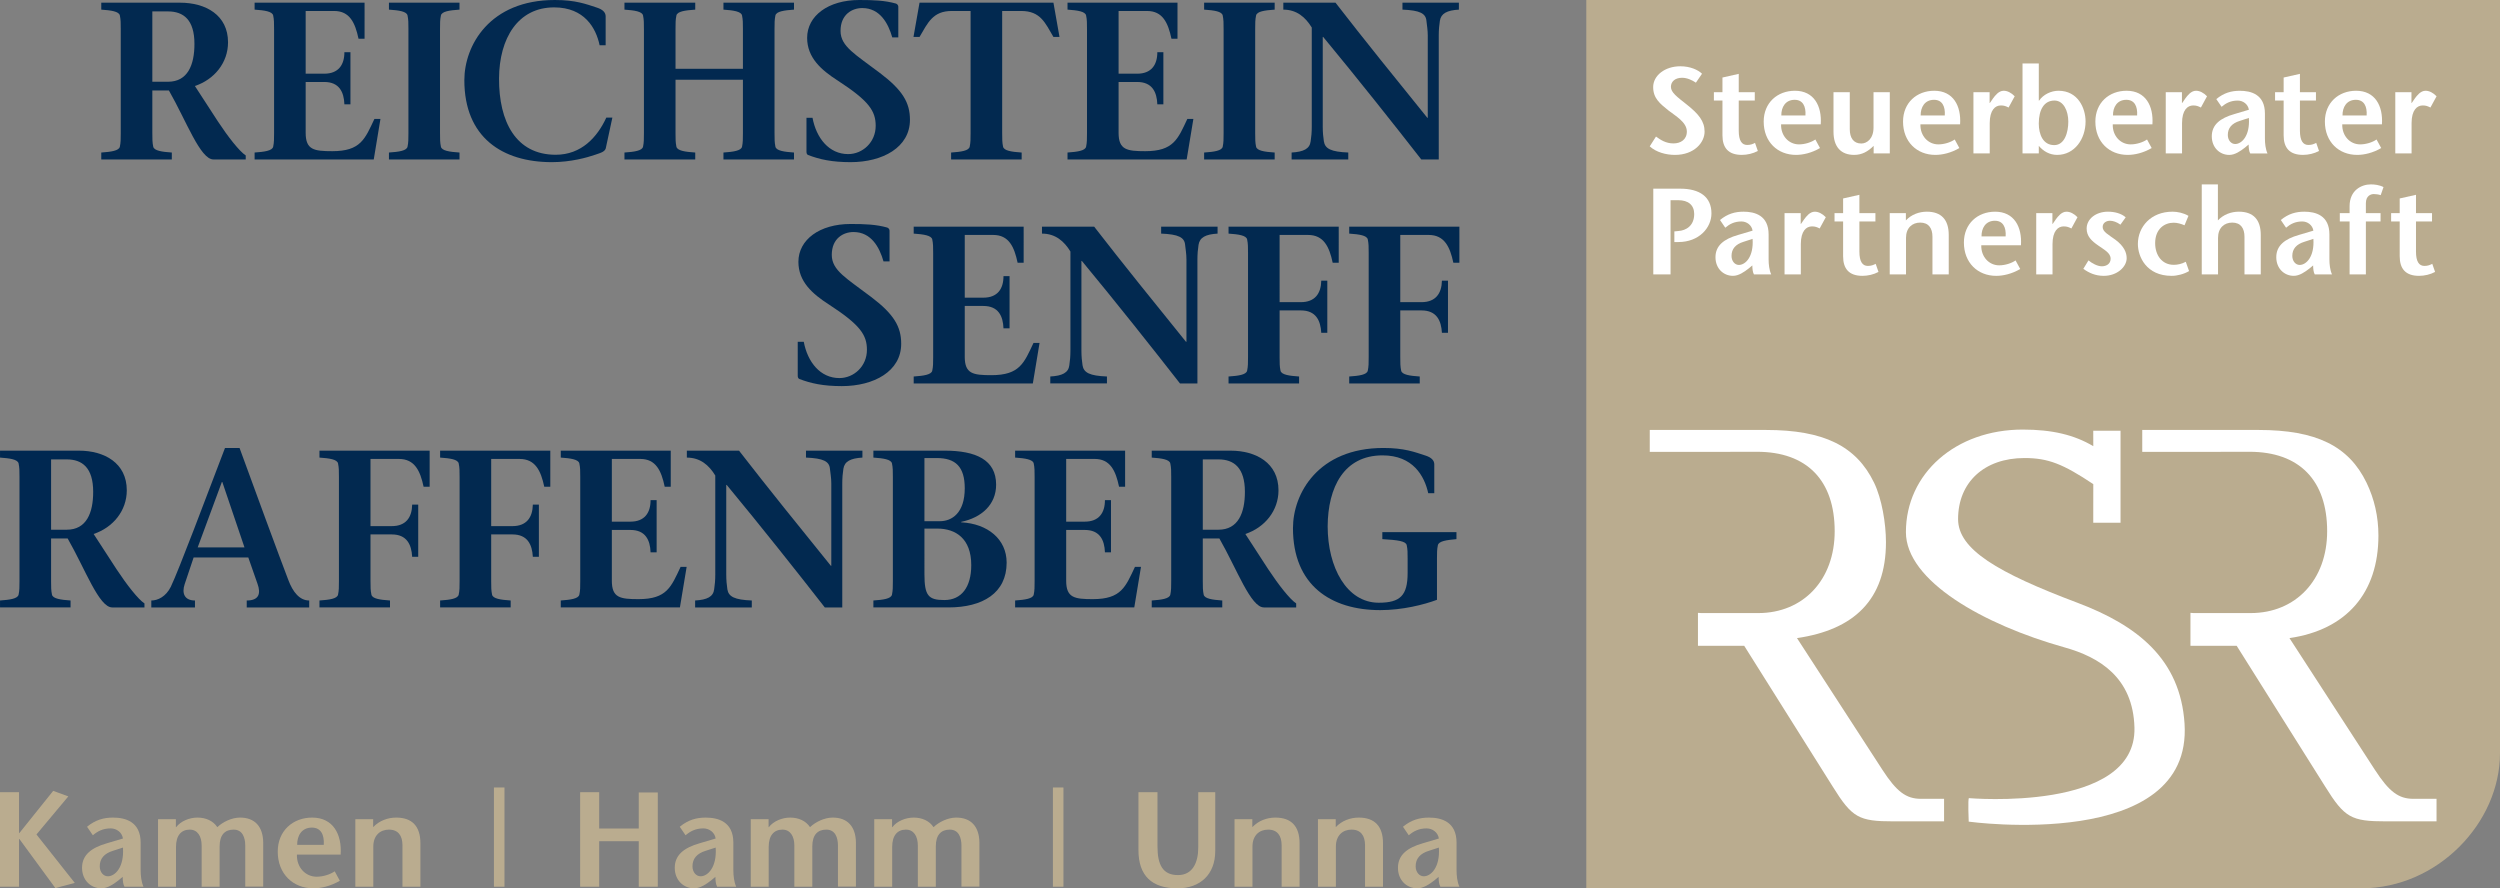 <?xml version="1.0" encoding="utf-8"?>
<!-- Generator: Adobe Illustrator 15.0.0, SVG Export Plug-In . SVG Version: 6.00 Build 0)  -->
<!DOCTYPE svg PUBLIC "-//W3C//DTD SVG 1.1//EN" "http://www.w3.org/Graphics/SVG/1.1/DTD/svg11.dtd">
<svg version="1.1" id="Ebene_1" xmlns="http://www.w3.org/2000/svg" xmlns:xlink="http://www.w3.org/1999/xlink" x="0px" y="0px"
	 width="244.843px" height="87px" viewBox="0 0 244.843 87" enable-background="new 0 0 244.843 87" xml:space="preserve">
<rect x="0" y="0" width="244.843" height="87" fill="#808080" stroke="none"/>
<g>
	<path fill-rule="evenodd" clip-rule="evenodd" fill="#002851" d="M0.002,44.815c0.965,0.067,1.731,0.177,1.819,0.571
		c0.088,0.416,0.088,0.745,0.088,1.338v10.177c0,0.594,0,0.923-0.088,1.339c-0.088,0.395-0.854,0.504-1.819,0.57v0.68H6.91v-0.68
		c-0.965-0.066-1.731-0.176-1.819-0.57c-0.088-0.416-0.088-0.745-0.088-1.339v-4.167h1.622c1.733,3.027,3.071,6.756,4.365,6.756
		h3.158v-0.394c-0.613-0.396-1.731-1.822-2.741-3.356L9.17,52.297c1.908-0.638,3.247-2.281,3.247-4.277
		c0-2.677-2.193-3.884-4.694-3.884H0.002V44.815 M5.003,44.992h1.534c1.515,0,2.589,0.811,2.589,3.18
		c0,2.063-0.658,3.707-2.589,3.707H5.003V44.992z"/>
	<path fill-rule="evenodd" clip-rule="evenodd" fill="#022950" d="M19.361,53.611l2.367-6.404h0.045l2.171,6.404H19.361
		 M24.318,54.599l0.898,2.567c0.351,0.965,0.153,1.645-1.052,1.645v0.68h6.119v-0.68c-0.943,0-1.603-0.834-2.04-1.995
		c-0.812-2.107-3.466-9.323-4.782-12.943h-1.425c-1.843,4.826-4.52,11.956-5.309,13.599c-0.483,0.966-1.272,1.339-1.908,1.339v0.68
		h4.276v-0.68c-1.009,0-1.315-0.68-1.009-1.601l0.877-2.611H24.318z"/>
	<path fill="#022950" d="M31.287,44.815c0.986,0.067,1.731,0.177,1.819,0.571c0.088,0.416,0.088,0.745,0.088,1.338v10.177
		c0,0.594,0,0.923-0.088,1.339c-0.088,0.395-0.833,0.504-1.819,0.57v0.68h6.908v-0.68c-0.986-0.066-1.732-0.176-1.819-0.57
		c-0.09-0.416-0.09-0.745-0.09-1.339V52.34h2.084c1.471,0,1.931,0.987,1.997,2.193h0.592v-5.111h-0.592
		c-0.022,1.251-0.614,2.105-1.997,2.105h-2.084v-6.579h2.787c1.535,0,2.083,1.162,2.413,2.72h0.592v-3.532H31.287V44.815"/>
	<path fill="#022950" d="M43.104,44.815c0.987,0.067,1.732,0.177,1.82,0.571c0.088,0.416,0.088,0.745,0.088,1.338v10.177
		c0,0.594,0,0.923-0.088,1.339c-0.088,0.395-0.833,0.504-1.82,0.57v0.68h6.909v-0.68c-0.986-0.066-1.733-0.176-1.821-0.57
		c-0.087-0.416-0.087-0.745-0.087-1.339V52.34h2.084c1.469,0,1.931,0.987,1.996,2.193h0.592v-5.111h-0.592
		c-0.022,1.251-0.614,2.105-1.996,2.105h-2.084v-6.579h2.785c1.536,0,2.084,1.162,2.413,2.72h0.592v-3.532H43.104V44.815"/>
	<path fill="#022950" d="M54.921,59.49h11.668l0.659-3.97h-0.593c-0.921,1.951-1.338,3.158-4.123,3.158
		c-1.8,0-2.61-0.132-2.61-1.799v-4.978h1.819c1.471,0,1.931,0.986,1.975,2.191h0.593v-5.11h-0.593c0,1.251-0.592,2.106-1.975,2.106
		h-1.819v-6.142h2.785c1.535,0,2.063,1.162,2.392,2.72h0.592v-3.532h-10.77v0.68c0.964,0.067,1.731,0.177,1.819,0.571
		c0.088,0.416,0.088,0.745,0.088,1.338v10.177c0,0.594,0,0.923-0.088,1.339c-0.088,0.395-0.855,0.504-1.819,0.57V59.49"/>
	<path fill="#022950" d="M82.49,59.49V47.361c0-0.55,0.043-1.032,0.109-1.449c0.109-0.723,0.701-1.03,1.864-1.097v-0.68h-5.527v0.68
		c1.71,0.067,2.282,0.374,2.346,1.097c0.046,0.417,0.134,0.899,0.134,1.449v8.05h-0.044c-2.896-3.577-6.296-7.787-8.994-11.275
		h-5.11v0.68c1.315,0,2.172,0.747,2.785,1.755v9.695c0,0.55-0.044,1.031-0.109,1.448c-0.088,0.724-0.68,1.03-1.865,1.097v0.68h5.55
		v-0.68c-1.688-0.066-2.28-0.373-2.392-1.097c-0.064-0.417-0.109-0.898-0.109-1.448v-8.773h0.045
		c3.269,3.947,6.975,8.62,9.606,11.998H82.49"/>
	<path fill-rule="evenodd" clip-rule="evenodd" fill="#022950" d="M90.538,44.86h1.206c1.843,0,2.741,0.854,2.741,2.962
		c0,2.434-1.271,3.223-2.435,3.223h-1.513V44.86 M92.885,59.49c3.356,0,5.703-1.403,5.703-4.388c0-2.302-1.865-3.815-4.453-3.948
		v-0.043c1.996-0.416,3.423-1.689,3.423-3.641c0-2.435-1.975-3.335-5.047-3.335h-6.974v0.68c0.986,0.067,1.731,0.177,1.82,0.571
		c0.088,0.416,0.088,0.745,0.088,1.338v10.177c0,0.594,0,0.923-0.088,1.339c-0.089,0.395-0.834,0.504-1.82,0.57v0.68H92.885z
		 M90.538,51.769h1.271c1.755,0,3.313,0.944,3.313,3.577c0,2.171-0.967,3.421-2.633,3.421c-1.558,0-1.952-0.417-1.952-2.522V51.769z
		"/>
	<path fill="#022950" d="M99.418,59.49h11.67l0.657-3.97h-0.592c-0.921,1.951-1.339,3.158-4.124,3.158
		c-1.799,0-2.61-0.132-2.61-1.799v-4.978h1.821c1.47,0,1.931,0.986,1.975,2.191h0.592v-5.11h-0.592c0,1.251-0.594,2.106-1.975,2.106
		h-1.821v-6.142h2.786c1.535,0,2.062,1.162,2.391,2.72h0.594v-3.532H99.418v0.68c0.965,0.067,1.733,0.177,1.821,0.571
		c0.088,0.416,0.088,0.745,0.088,1.338v10.177c0,0.594,0,0.923-0.088,1.339c-0.088,0.395-0.856,0.504-1.821,0.57V59.49"/>
	<path fill-rule="evenodd" clip-rule="evenodd" fill="#022950" d="M112.797,44.815c0.964,0.067,1.732,0.177,1.82,0.571
		c0.088,0.416,0.088,0.745,0.088,1.338v10.177c0,0.594,0,0.923-0.088,1.339c-0.088,0.395-0.856,0.504-1.82,0.57v0.68h6.909v-0.68
		c-0.966-0.066-1.733-0.176-1.821-0.57c-0.087-0.416-0.087-0.745-0.087-1.339v-4.167h1.623c1.732,3.027,3.071,6.756,4.364,6.756
		h3.159v-0.394c-0.613-0.396-1.732-1.822-2.743-3.356l-2.235-3.443c1.907-0.638,3.246-2.281,3.246-4.277
		c0-2.677-2.194-3.884-4.694-3.884h-7.721V44.815 M117.798,44.992h1.534c1.514,0,2.59,0.811,2.59,3.18
		c0,2.063-0.659,3.707-2.59,3.707h-1.534V44.992z"/>
	<path fill="#022950" d="M135.38,52.801c1.535,0.088,2.303,0.197,2.391,0.592c0.088,0.416,0.088,0.745,0.088,1.315v1.404
		c0,2.216-0.724,2.917-2.83,2.917c-3.136,0-5.001-3.465-5.001-7.479c0.022-3.839,1.602-6.952,5.374-6.952
		c2.982,0,4.103,2.017,4.475,3.706h0.593v-2.829c0-0.352-0.242-0.659-0.855-0.857c-1.074-0.349-2.084-0.745-4.124-0.745
		c-6.404,0-8.861,4.475-8.861,7.852c0,5.594,3.706,8.029,8.554,8.029c2.15,0,4.256-0.527,5.55-1.01v-4.036
		c0-0.57,0-0.899,0.089-1.315c0.088-0.395,0.833-0.504,1.819-0.592v-0.682h-7.26V52.801"/>
	<path fill="#022950" d="M87.119,25.599v-3.005c0-0.11-0.065-0.241-0.219-0.307c-1.096-0.307-2.172-0.351-3.597-0.351
		c-3.026,0-5.11,1.536-5.11,3.708c0,1.929,1.358,3.136,3.004,4.188c3.071,1.997,3.707,2.983,3.707,4.431
		c0,1.602-1.271,2.764-2.698,2.764c-1.863,0-3.114-1.558-3.487-3.553h-0.592v3.333c0,0.175,0.066,0.263,0.153,0.307
		c1.141,0.438,2.348,0.701,4.167,0.701c3.138,0,5.813-1.447,5.813-4.145c0-1.667-0.703-2.895-2.938-4.584
		c-2.392-1.821-3.861-2.588-3.861-4.125c0-1.622,1.141-2.237,2.128-2.237c1.733,0,2.544,1.492,2.938,2.874H87.119"/>
	<path fill="#022950" d="M89.484,37.553h11.67l0.657-3.969h-0.592c-0.922,1.951-1.339,3.159-4.124,3.159
		c-1.799,0-2.61-0.132-2.61-1.799v-4.979h1.821c1.469,0,1.929,0.988,1.973,2.193h0.594v-5.111h-0.594
		c0,1.251-0.592,2.106-1.973,2.106h-1.821V23.01h2.786c1.534,0,2.062,1.164,2.391,2.72h0.592V22.2h-10.77v0.679
		c0.965,0.066,1.732,0.176,1.819,0.57c0.088,0.417,0.088,0.747,0.088,1.338v10.178c0,0.592,0,0.922-0.088,1.339
		c-0.087,0.395-0.854,0.504-1.819,0.57V37.553"/>
	<path fill="#022950" d="M117.272,37.553V25.424c0-0.548,0.044-1.031,0.11-1.447c0.109-0.725,0.702-1.032,1.864-1.098V22.2h-5.527
		v0.679c1.712,0.066,2.281,0.373,2.348,1.098c0.044,0.417,0.131,0.899,0.131,1.447v8.051h-0.044
		c-2.895-3.576-6.295-7.788-8.993-11.275h-5.111v0.679c1.317,0,2.172,0.747,2.786,1.755v9.695c0,0.548-0.044,1.03-0.109,1.448
		c-0.088,0.724-0.68,1.03-1.864,1.096v0.679h5.55v-0.679c-1.689-0.066-2.281-0.373-2.391-1.096c-0.066-0.418-0.11-0.9-0.11-1.448
		v-8.773h0.044c3.268,3.947,6.976,8.62,9.607,11.997H117.272"/>
	<path fill="#022950" d="M120.32,22.879c0.986,0.066,1.732,0.176,1.82,0.57c0.088,0.417,0.088,0.747,0.088,1.338v10.178
		c0,0.592,0,0.922-0.088,1.339c-0.088,0.395-0.834,0.504-1.82,0.57v0.679h6.909v-0.679c-0.986-0.066-1.733-0.175-1.821-0.57
		c-0.087-0.417-0.087-0.747-0.087-1.339v-4.563h2.084c1.469,0,1.931,0.988,1.996,2.194h0.592v-5.11h-0.592
		c-0.021,1.251-0.615,2.106-1.996,2.106h-2.084V23.01h2.785c1.536,0,2.084,1.164,2.413,2.72h0.592V22.2H120.32V22.879"/>
	<path fill="#022950" d="M132.138,22.879c0.986,0.066,1.731,0.176,1.819,0.57c0.088,0.417,0.088,0.747,0.088,1.338v10.178
		c0,0.592,0,0.922-0.088,1.339c-0.088,0.395-0.833,0.504-1.819,0.57v0.679h6.908v-0.679c-0.986-0.066-1.733-0.175-1.819-0.57
		c-0.088-0.417-0.088-0.747-0.088-1.339v-4.563h2.084c1.469,0,1.93,0.988,1.995,2.194h0.593v-5.11h-0.593
		c-0.021,1.251-0.614,2.106-1.995,2.106h-2.084V23.01h2.785c1.535,0,2.083,1.164,2.413,2.72h0.592V22.2h-10.791V22.879"/>
	<path fill-rule="evenodd" clip-rule="evenodd" fill="#022950" d="M9.918,0.943c0.966,0.066,1.733,0.175,1.82,0.57
		c0.088,0.418,0.088,0.747,0.088,1.339v10.177c0,0.592,0,0.921-0.088,1.339c-0.087,0.395-0.854,0.504-1.82,0.57v0.68h6.909v-0.68
		c-0.964-0.066-1.733-0.175-1.82-0.57c-0.088-0.418-0.088-0.747-0.088-1.339V8.861h1.623c1.732,3.027,3.071,6.756,4.364,6.756h3.16
		v-0.395c-0.614-0.395-1.733-1.821-2.742-3.355l-2.237-3.445c1.908-0.636,3.246-2.281,3.246-4.276c0-2.678-2.194-3.883-4.694-3.883
		H9.918V0.943 M14.919,1.118h1.536c1.513,0,2.588,0.813,2.588,3.182c0,2.061-0.658,3.706-2.588,3.706h-1.536V1.118z"/>
	<path fill="#022950" d="M24.935,15.617h11.669l0.657-3.97h-0.592c-0.921,1.952-1.337,3.159-4.123,3.159
		c-1.799,0-2.61-0.132-2.61-1.799V8.028h1.82c1.47,0,1.93,0.986,1.974,2.193h0.592v-5.11h-0.592c0,1.25-0.592,2.106-1.974,2.106
		h-1.82V1.075h2.786c1.534,0,2.061,1.163,2.391,2.719h0.592V0.263h-10.77v0.68c0.965,0.066,1.732,0.175,1.819,0.57
		c0.088,0.418,0.088,0.747,0.088,1.339v10.177c0,0.592,0,0.921-0.088,1.339c-0.087,0.395-0.854,0.504-1.819,0.57V15.617"/>
	<path fill="#022950" d="M43.094,2.852c0-0.592,0-0.921,0.088-1.339c0.087-0.395,0.832-0.504,1.82-0.57v-0.68h-6.909v0.68
		c0.986,0.066,1.732,0.175,1.82,0.57c0.088,0.418,0.088,0.747,0.088,1.339v10.177c0,0.592,0,0.921-0.088,1.339
		c-0.088,0.395-0.834,0.504-1.82,0.57v0.68h6.909v-0.68c-0.988-0.066-1.733-0.175-1.82-0.57c-0.088-0.418-0.088-0.747-0.088-1.339
		V2.852"/>
	<path fill="#022950" d="M59.383,11.515c-0.878,1.909-2.435,3.642-4.957,3.642c-3.904,0-5.572-3.246-5.551-7.479
		c0.022-3.949,1.865-6.954,5.396-6.954c2.962,0,4.102,2.018,4.453,3.708h0.592v-2.83c0-0.352-0.241-0.659-0.855-0.856
		C57.387,0.395,56.377,0,54.338,0c-6.405,0-8.861,4.475-8.861,7.853c0,5.593,3.706,8.028,8.575,8.028
		c1.865,0,3.467-0.46,4.234-0.724c0.636-0.219,1.03-0.307,1.075-0.789l0.614-2.853H59.383"/>
	<path fill="#022950" d="M66.159,7.809h6.601v5.22c0,0.592,0,0.921-0.087,1.339c-0.088,0.395-0.855,0.504-1.82,0.57v0.68h6.909
		v-0.68c-0.965-0.066-1.732-0.175-1.82-0.57c-0.087-0.418-0.087-0.747-0.087-1.339V2.852c0-0.592,0-0.921,0.087-1.339
		c0.088-0.395,0.855-0.504,1.82-0.57v-0.68h-6.909v0.68c0.965,0.066,1.732,0.175,1.82,0.57C72.76,1.931,72.76,2.26,72.76,2.852
		v3.883h-6.601V2.852c0-0.592,0-0.921,0.087-1.339c0.088-0.395,0.855-0.504,1.844-0.57v-0.68h-6.932v0.68
		c0.964,0.066,1.731,0.175,1.819,0.57c0.088,0.418,0.088,0.747,0.088,1.339v10.177c0,0.592,0,0.921-0.088,1.339
		c-0.088,0.395-0.855,0.504-1.819,0.57v0.68h6.932v-0.68c-0.988-0.066-1.756-0.175-1.844-0.57c-0.087-0.418-0.087-0.747-0.087-1.339
		V7.809"/>
	<path fill="#022950" d="M87.978,3.663V0.658c0-0.109-0.066-0.241-0.22-0.307C86.66,0.044,85.586,0,84.16,0
		c-3.027,0-5.111,1.536-5.111,3.707c0,1.93,1.361,3.138,3.005,4.19c3.072,1.996,3.708,2.983,3.708,4.431
		c0,1.602-1.272,2.764-2.697,2.764c-1.865,0-3.115-1.558-3.489-3.553h-0.592v3.333c0,0.176,0.065,0.263,0.153,0.307
		c1.142,0.438,2.348,0.702,4.168,0.702c3.137,0,5.813-1.447,5.813-4.145c0-1.667-0.701-2.896-2.939-4.585
		c-2.391-1.821-3.859-2.588-3.859-4.124c0-1.622,1.14-2.237,2.127-2.237c1.732,0,2.544,1.492,2.938,2.873H87.978"/>
	<path fill="#022950" d="M98.149,1.075h1.864c1.887,0,2.348,1.163,3.158,2.544h0.593l-0.593-3.355H90.056l-0.592,3.355h0.592
		c0.812-1.381,1.295-2.544,3.158-2.544h1.843v11.954c0,0.592,0,0.921-0.088,1.339c-0.087,0.395-0.832,0.504-1.82,0.57v0.68h6.909
		v-0.68c-0.986-0.066-1.732-0.175-1.82-0.57c-0.088-0.418-0.088-0.747-0.088-1.339V1.075"/>
	<path fill="#022950" d="M104.55,15.617h11.669l0.658-3.97h-0.592c-0.921,1.952-1.338,3.159-4.123,3.159
		c-1.799,0-2.611-0.132-2.611-1.799V8.028h1.82c1.471,0,1.931,0.986,1.975,2.193h0.592v-5.11h-0.592c0,1.25-0.592,2.106-1.975,2.106
		h-1.82V1.075h2.787c1.534,0,2.061,1.163,2.391,2.719h0.592V0.263H104.55v0.68c0.966,0.066,1.732,0.175,1.82,0.57
		c0.088,0.418,0.088,0.747,0.088,1.339v10.177c0,0.592,0,0.921-0.088,1.339c-0.088,0.395-0.854,0.504-1.82,0.57V15.617"/>
	<path fill="#022950" d="M122.929,2.852c0-0.592,0-0.921,0.088-1.339c0.088-0.395,0.834-0.504,1.821-0.57v-0.68h-6.91v0.68
		c0.988,0.066,1.733,0.175,1.821,0.57c0.087,0.418,0.087,0.747,0.087,1.339v10.177c0,0.592,0,0.921-0.087,1.339
		c-0.088,0.395-0.833,0.504-1.821,0.57v0.68h6.91v-0.68c-0.987-0.066-1.733-0.175-1.821-0.57c-0.088-0.418-0.088-0.747-0.088-1.339
		V2.852"/>
	<path fill="#022950" d="M140.908,15.617V3.487c0-0.548,0.042-1.031,0.109-1.448c0.109-0.724,0.701-1.03,1.863-1.096v-0.68h-5.527
		v0.68c1.712,0.066,2.281,0.373,2.348,1.096c0.044,0.417,0.131,0.9,0.131,1.448v8.051h-0.043c-2.896-3.576-6.297-7.788-8.993-11.275
		h-5.11v0.68c1.315,0,2.17,0.747,2.785,1.755v9.696c0,0.548-0.043,1.03-0.11,1.447c-0.088,0.725-0.68,1.031-1.864,1.097v0.68h5.55
		v-0.68c-1.689-0.066-2.281-0.373-2.391-1.097c-0.066-0.417-0.11-0.899-0.11-1.447V3.619h0.044
		c3.269,3.949,6.976,8.621,9.607,11.999H140.908"/>
	<polyline fill="#BAAC8F" points="1.865,77.586 0,77.586 0,86.842 1.865,86.842 1.865,82.16 1.892,82.16 5.421,86.975 7.325,86.471 
		3.57,81.725 6.691,77.996 5.21,77.454 1.892,81.592 1.865,81.592 1.865,77.586 	"/>
	<path fill-rule="evenodd" clip-rule="evenodd" fill="#BAAC8F" d="M12.043,83.008c0.131,1.942-0.781,2.814-1.481,2.814
		c-0.423,0-0.793-0.396-0.793-0.978c0-0.753,0.437-1.257,1.296-1.52L12.043,83.008 M12.016,85.875c0,0.357,0.039,0.741,0.173,0.967
		h1.864c-0.212-0.464-0.278-1.084-0.278-1.613v-2.697c0-2.063-1.494-2.459-2.71-2.459c-0.912,0-1.72,0.224-2.539,0.898l0.568,0.834
		c0.464-0.397,0.992-0.674,1.746-0.674c0.568,0,1.109,0.381,1.203,0.99l-1.561,0.463c-1.533,0.436-2.446,1.149-2.446,2.406
		c0,1.217,0.859,2.01,1.892,2.01c0.607,0,1.203-0.411,1.691-0.793L12.016,85.875z"/>
	<path fill="#BAAC90" d="M17.223,80.23h-1.745v6.611h1.759v-3.902c0-1.123,0.515-1.689,1.348-1.689c0.754,0,1.163,0.634,1.163,1.559
		v4.033h1.76V82.9c0-1.149,0.528-1.65,1.374-1.65c0.873,0,1.137,0.791,1.137,1.559v4.02h1.759V82.49
		c-0.026-1.52-0.806-2.432-2.301-2.418c-0.779,0.012-1.639,0.41-2.195,0.938c-0.396-0.608-1.109-0.938-1.942-0.938
		c-0.78,0-1.639,0.343-2.088,0.938h-0.027V80.23"/>
	<path fill-rule="evenodd" clip-rule="evenodd" fill="#BAAC8F" d="M29.105,82.743c-0.014-0.888,0.436-1.692,1.44-1.692
		c0.872,0,1.229,0.687,1.164,1.692H29.105 M33.362,83.695c0.132-1.971-0.728-3.623-2.789-3.623c-1.892,0-3.372,1.295-3.372,3.331
		c0,2.183,1.493,3.597,3.491,3.597c0.753,0,1.691-0.213,2.591-0.741l-0.503-0.925c-0.436,0.304-1.124,0.529-1.771,0.529
		c-1.098,0-1.971-0.926-1.931-2.168H33.362z"/>
	<path fill="#BAAC8F" d="M36.547,80.23h-1.746v6.611h1.76V82.9c0-1.084,0.674-1.65,1.533-1.65c0.912,0,1.322,0.605,1.322,1.533
		v4.059h1.758v-4.258c0-1.666-0.819-2.512-2.366-2.512c-0.833,0-1.666,0.305-2.261,0.938V80.23"/>
	<rect x="48.375" y="77.124" fill="#BAAC8F" width="1.032" height="9.718"/>
	<polyline fill="#BAAC8F" points="64.422,77.613 62.557,77.613 62.557,81.143 58.684,81.143 58.684,77.586 56.818,77.586 
		56.818,86.842 58.684,86.842 58.684,82.385 62.557,82.385 62.557,86.842 64.422,86.842 64.422,77.613 	"/>
	<path fill-rule="evenodd" clip-rule="evenodd" fill="#BAAC8F" d="M70.091,83.008c0.133,1.942-0.779,2.814-1.48,2.814
		c-0.423,0-0.792-0.396-0.792-0.978c0-0.753,0.436-1.257,1.295-1.52L70.091,83.008 M70.065,85.875c0,0.357,0.039,0.741,0.171,0.967
		h1.865c-0.211-0.464-0.278-1.084-0.278-1.613v-2.697c0-2.063-1.493-2.459-2.71-2.459c-0.913,0-1.719,0.224-2.538,0.898l0.567,0.834
		c0.463-0.397,0.992-0.674,1.746-0.674c0.568,0,1.11,0.381,1.202,0.99l-1.559,0.463c-1.535,0.436-2.447,1.149-2.447,2.406
		c0,1.217,0.86,2.01,1.891,2.01c0.608,0,1.203-0.411,1.692-0.793L70.065,85.875z"/>
	<path fill="#BAAC8F" d="M75.271,80.23h-1.745v6.611h1.758v-3.902c0-1.123,0.517-1.689,1.35-1.689c0.752,0,1.163,0.634,1.163,1.559
		v4.033h1.758V82.9c0-1.149,0.529-1.65,1.376-1.65c0.871,0,1.136,0.791,1.136,1.559v4.02h1.76V82.49
		c-0.028-1.52-0.808-2.432-2.301-2.418c-0.781,0.012-1.641,0.41-2.195,0.938c-0.397-0.608-1.111-0.938-1.944-0.938
		c-0.779,0-1.639,0.343-2.088,0.938h-0.026V80.23"/>
	<path fill="#BAAC8F" d="M87.365,80.23h-1.744v6.611h1.758v-3.902c0-1.123,0.515-1.689,1.348-1.689c0.754,0,1.163,0.634,1.163,1.559
		v4.033h1.76V82.9c0-1.149,0.528-1.65,1.374-1.65c0.873,0,1.138,0.791,1.138,1.559v4.02h1.759V82.49
		c-0.027-1.52-0.807-2.432-2.302-2.418c-0.779,0.012-1.639,0.41-2.193,0.938c-0.397-0.608-1.111-0.938-1.944-0.938
		c-0.779,0-1.639,0.343-2.088,0.938h-0.027V80.23"/>
	<rect x="103.119" y="77.124" fill="#BAAC8F" width="1.031" height="9.718"/>
	<path fill="#BAAC8F" d="M111.496,77.586v5.66c0,2.525,1.309,3.754,3.821,3.754c2.193,0,3.701-1.322,3.701-3.662v-5.752h-1.665
		v5.422c0,1.493-0.568,2.695-1.984,2.695c-1.479,0-2.008-0.99-2.008-2.803v-5.314H111.496"/>
	<path fill="#BAAC8F" d="M122.65,80.23h-1.744v6.611h1.758V82.9c0-1.084,0.674-1.65,1.533-1.65c0.913,0,1.322,0.605,1.322,1.533
		v4.059h1.758v-4.258c0-1.666-0.819-2.512-2.366-2.512c-0.833,0-1.665,0.305-2.261,0.938V80.23"/>
	<path fill="#BAAC8F" d="M130.819,80.23h-1.744v6.611h1.758V82.9c0-1.084,0.675-1.65,1.533-1.65c0.913,0,1.322,0.605,1.322,1.533
		v4.059h1.76v-4.258c0-1.666-0.821-2.512-2.368-2.512c-0.833,0-1.666,0.305-2.261,0.938V80.23"/>
	<path fill-rule="evenodd" clip-rule="evenodd" fill="#BAAC8F" d="M140.919,83.008c0.133,1.942-0.779,2.814-1.481,2.814
		c-0.422,0-0.793-0.396-0.793-0.978c0-0.753,0.438-1.257,1.296-1.52L140.919,83.008 M140.893,85.875c0,0.357,0.04,0.741,0.172,0.967
		h1.864c-0.212-0.464-0.278-1.084-0.278-1.613v-2.697c0-2.063-1.493-2.459-2.71-2.459c-0.912,0-1.718,0.224-2.538,0.898l0.568,0.834
		c0.463-0.397,0.992-0.674,1.745-0.674c0.569,0,1.111,0.381,1.203,0.99l-1.56,0.463c-1.534,0.436-2.447,1.149-2.447,2.406
		c0,1.217,0.859,2.01,1.892,2.01c0.608,0,1.202-0.411,1.692-0.793L140.893,85.875z"/>
	<path fill="#BAAC8F" d="M155.357,0h89.485v73.768c0,6.845-6.146,13.23-13.564,13.23L155.357,87V0"/>
	<path fill="#FFFFFF" d="M192.81,80.469c0,0,21.961,3.025,21.138-9.604c-0.411-6.285-4.582-9.606-10.491-11.833
		c-7.84-2.954-11.688-5.229-11.688-8.19c0-3.602,2.556-5.983,6.504-5.983c2.324,0,3.776,0.582,6.738,2.555l-0.004,3.781h2.672
		v-9.011h-2.672l0.004,1.513c-1.858-1.103-4.007-1.626-6.912-1.626c-6.563,0-11.44,4.298-11.44,10.048
		c0,4.764,7.579,9.055,15.534,11.284c3.397,0.95,6.716,2.935,6.849,7.856c0.223,8.328-16.209,6.908-16.209,6.908
		C192.713,78.184,192.81,80.469,192.81,80.469"/>
	<path fill="#FFFFFF" d="M166.293,60.021v3.229h4.531l8.654,13.766c1.915,3.077,2.555,3.426,5.981,3.426h4.937v-2.207h-2.265
		c-1.452,0-2.381-0.697-3.776-2.846l-8.363-12.895c5.577-0.813,8.713-3.754,8.713-9.388c0-1.858-0.406-4.26-1.162-5.827
		c-1.742-3.603-4.937-5.17-10.57-5.17h-11.401v2.148h4.797l5.706-0.011c4.877,0,7.608,2.787,7.608,7.783
		c0,4.763-3.079,8.014-7.492,8.014h-5.577L166.293,60.021"/>
	<path fill="#FFFFFF" d="M214.527,60.021v3.229h4.529l8.654,13.766c1.915,3.077,2.555,3.426,5.982,3.426h4.936v-2.207h-2.265
		c-1.452,0-2.381-0.697-3.776-2.846l-8.363-12.895c5.577-0.813,8.713-4.412,8.713-10.047c0-1.859-0.406-3.601-1.162-5.168
		c-1.742-3.603-4.937-5.17-10.57-5.17h-11.399v2.148h4.795l5.706-0.011c4.879,0,7.608,2.787,7.608,7.783
		c0,4.763-3.079,8.014-7.492,8.014h-5.577L214.527,60.021"/>
	<path fill="#FFFFFF" d="M163.61,19.606h0.755c0.996,0,1.56,0.492,1.56,1.355c0,1.126-0.768,1.618-1.572,1.666l-0.371,0.036v1.042
		h0.396c2.014,0,3.237-1.391,3.237-2.804c0-1.631-1.163-2.423-3.057-2.423h-2.639v8.394h1.69V19.606"/>
	<path fill="#FFFFFF" d="M176.355,20.876h-1.582v5.996h1.595v-2.962c0-1.294,0.538-1.738,1.091-1.738
		c0.323,0,0.491,0.072,0.754,0.204l0.601-1.103c-0.336-0.348-0.719-0.54-1.079-0.54c-0.492,0-0.839,0.479-1.031,0.732l-0.324,0.468
		h-0.023V20.876"/>
	<path fill="#FFFFFF" d="M182.104,19.078l-1.595,0.359v1.439h-0.84v0.815h0.84v3.407c0,1.222,0.575,1.918,1.896,1.918
		c0.527,0,1.103-0.131,1.569-0.384l-0.275-0.792c-0.216,0.108-0.42,0.204-0.767,0.204c-0.527,0-0.828-0.419-0.828-1.403v-2.95h1.57
		v-0.815h-1.57V19.078"/>
	<path fill-rule="evenodd" clip-rule="evenodd" fill="#FFFFFF" d="M186.656,20.876h-1.582v5.996h1.595v-3.573
		c0-0.984,0.61-1.499,1.391-1.499c0.827,0,1.199,0.552,1.199,1.391v3.682h1.595V23.01c0-1.511-0.744-2.278-2.146-2.278
		c-0.756,0-1.511,0.277-2.051,0.853V20.876"/>
	<path fill-rule="evenodd" clip-rule="evenodd" fill="#FFFFFF" d="M194.064,23.155c-0.012-0.803,0.396-1.535,1.308-1.535
		c0.79,0,1.114,0.623,1.055,1.535H194.064 M197.926,24.018c0.119-1.787-0.66-3.286-2.53-3.286c-1.714,0-3.057,1.176-3.057,3.023
		c0,1.977,1.354,3.261,3.165,3.261c0.684,0,1.534-0.192,2.35-0.671l-0.455-0.84c-0.396,0.277-1.02,0.481-1.607,0.481
		c-0.994,0-1.786-0.84-1.751-1.968H197.926z"/>
	<path fill="#FFFFFF" d="M201.005,20.876h-1.583v5.996h1.596v-2.962c0-1.294,0.539-1.738,1.092-1.738
		c0.323,0,0.49,0.072,0.755,0.204l0.599-1.103c-0.336-0.348-0.72-0.54-1.078-0.54c-0.492,0-0.84,0.479-1.032,0.732l-0.323,0.468
		h-0.024V20.876"/>
	<path fill="#FFFFFF" d="M208.185,21.284c-0.433-0.383-1.08-0.552-1.74-0.552c-1.174,0-2.085,0.708-2.085,1.655
		c0,0.744,0.467,1.199,1.15,1.667c0.575,0.408,1.199,0.72,1.199,1.283c0,0.503-0.408,0.743-0.863,0.743
		c-0.432,0-0.947-0.288-1.308-0.576l-0.504,0.828c0.564,0.396,1.176,0.684,2.003,0.684c1.318,0,2.243-0.887,2.243-1.727
		c0-0.552-0.252-1.175-1.104-1.811c-0.671-0.491-1.247-0.768-1.247-1.247c0-0.407,0.36-0.611,0.72-0.611
		c0.288,0,0.659,0.119,1.02,0.383L208.185,21.284"/>
	<path fill="#FFFFFF" d="M214.068,25.637c-0.396,0.215-0.804,0.299-1.176,0.299c-1.139,0-1.822-0.922-1.822-2.123
		c0-1.391,0.911-2.002,1.811-2.002c0.359,0,0.72,0.108,1.066,0.252l0.385-0.924c-0.491-0.288-1.079-0.408-1.559-0.408
		c-2.123,0-3.395,1.487-3.395,3.167c0,1.222,0.815,3.117,3.311,3.117c0.539,0,1.199-0.168,1.702-0.467L214.068,25.637"/>
	<path fill="#FFFFFF" d="M217.215,18.059h-1.582v8.813h1.595v-3.573c0-0.984,0.611-1.499,1.391-1.499
		c0.828,0,1.199,0.552,1.199,1.391v3.682h1.595V23.01c0-1.511-0.743-2.278-2.146-2.278c-0.757,0-1.512,0.277-2.052,0.853V18.059"/>
	<path fill-rule="evenodd" clip-rule="evenodd" fill="#FFFFFF" d="M226.566,23.394c0.119,1.764-0.707,2.554-1.343,2.554
		c-0.385,0-0.721-0.36-0.721-0.888c0-0.682,0.397-1.138,1.176-1.378L226.566,23.394 M226.542,25.996
		c0,0.323,0.037,0.671,0.156,0.875h1.69c-0.191-0.419-0.252-0.984-0.252-1.463v-2.446c0-1.87-1.355-2.23-2.458-2.23
		c-0.827,0-1.56,0.204-2.302,0.815l0.515,0.756c0.42-0.36,0.899-0.613,1.584-0.613c0.516,0,1.007,0.348,1.091,0.9l-1.415,0.419
		c-1.391,0.396-2.219,1.043-2.219,2.183c0,1.104,0.78,1.823,1.714,1.823c0.553,0,1.093-0.373,1.536-0.719L226.542,25.996z"/>
	<path fill="#FFFFFF" d="M231.707,26.872v-5.181h1.439v-0.815h-1.439v-0.97c0-0.756,0.516-0.9,0.768-0.9
		c0.228,0,0.467,0.035,0.684,0.108l0.275-0.792c-0.419-0.215-0.888-0.263-1.247-0.263c-0.899,0-2.074,0.563-2.074,2.133v0.684
		h-0.959v0.815h0.959v5.181H231.707"/>
	<path fill="#FFFFFF" d="M236.615,19.078l-1.595,0.359v1.439h-0.84v0.815h0.84v3.407c0,1.222,0.575,1.918,1.894,1.918
		c0.529,0,1.104-0.131,1.571-0.384l-0.275-0.792c-0.216,0.108-0.421,0.204-0.767,0.204c-0.529,0-0.828-0.419-0.828-1.403v-2.95h1.57
		v-0.815h-1.57V19.078"/>
	<path fill="#FFFFFF" d="M166.691,7.221c-0.396-0.384-1.163-0.73-2.122-0.73c-1.522,0-2.662,0.911-2.662,2.038
		c0,1.115,0.684,1.63,1.499,2.291c0.671,0.527,1.799,1.139,1.799,2.062c0,0.792-0.611,1.164-1.307,1.164
		c-0.756,0-1.271-0.348-1.715-0.672l-0.612,0.959c0.625,0.576,1.595,0.838,2.471,0.838c1.895,0,2.901-1.222,2.901-2.277
		c0-1.032-0.6-1.739-1.726-2.638c-0.984-0.78-1.572-1.2-1.572-1.751c0-0.492,0.384-0.888,1.093-0.888c0.49,0,0.982,0.229,1.354,0.48
		L166.691,7.221"/>
	<path fill="#FFFFFF" d="M170.287,7.233l-1.595,0.36v1.439h-0.839v0.815h0.839v3.405c0,1.224,0.575,1.918,1.895,1.918
		c0.528,0,1.104-0.131,1.57-0.384l-0.275-0.791c-0.215,0.108-0.419,0.203-0.767,0.203c-0.528,0-0.828-0.419-0.828-1.402v-2.95h1.571
		V9.032h-1.571V7.233"/>
	<path fill-rule="evenodd" clip-rule="evenodd" fill="#FFFFFF" d="M174.458,11.311c-0.013-0.805,0.396-1.536,1.307-1.536
		c0.792,0,1.115,0.625,1.056,1.536H174.458 M178.319,12.174c0.12-1.787-0.659-3.286-2.529-3.286c-1.716,0-3.059,1.174-3.059,3.021
		c0,1.979,1.355,3.261,3.165,3.261c0.684,0,1.535-0.19,2.35-0.671l-0.455-0.838c-0.396,0.275-1.02,0.479-1.606,0.479
		c-0.995,0-1.787-0.84-1.75-1.966H178.319z"/>
	<path fill-rule="evenodd" clip-rule="evenodd" fill="#FFFFFF" d="M183.5,15.026h1.582V9.032h-1.595v3.465
		c0,1.09-0.646,1.559-1.199,1.559c-0.755,0-1.126-0.552-1.126-1.392V9.032h-1.595v3.861c0,1.51,0.742,2.277,2.026,2.277
		c0.755,0,1.343-0.323,1.906-0.886V15.026"/>
	<path fill-rule="evenodd" clip-rule="evenodd" fill="#FFFFFF" d="M188.104,11.311c-0.012-0.805,0.396-1.536,1.308-1.536
		c0.79,0,1.115,0.625,1.055,1.536H188.104 M191.966,12.174c0.119-1.787-0.66-3.286-2.53-3.286c-1.715,0-3.058,1.174-3.058,3.021
		c0,1.979,1.355,3.261,3.165,3.261c0.684,0,1.535-0.19,2.351-0.671l-0.455-0.838c-0.396,0.275-1.02,0.479-1.607,0.479
		c-0.995,0-1.787-0.84-1.751-1.966H191.966z"/>
	<path fill="#FFFFFF" d="M194.855,9.032h-1.582v5.994h1.595v-2.96c0-1.295,0.539-1.739,1.09-1.739c0.325,0,0.492,0.073,0.757,0.204
		l0.599-1.103c-0.336-0.348-0.72-0.54-1.078-0.54c-0.492,0-0.84,0.48-1.032,0.732l-0.323,0.467h-0.024V9.032"/>
	<path fill-rule="evenodd" clip-rule="evenodd" fill="#FFFFFF" d="M198.079,15.026h1.595v-0.742c0.444,0.527,1.056,0.886,1.8,0.886
		c1.703,0,2.781-1.558,2.781-3.273c0-1.318-0.755-3.009-2.65-3.009c-0.719,0-1.486,0.359-1.905,0.97h-0.025V6.214h-1.595V15.026
		 M201.209,9.847c0.9,0,1.355,1.032,1.355,2.063c0,1.055-0.359,2.302-1.379,2.302c-1.08,0-1.512-1.018-1.512-2.11
		C199.674,10.723,200.202,9.847,201.209,9.847z"/>
	<path fill-rule="evenodd" clip-rule="evenodd" fill="#FFFFFF" d="M206.94,11.311c-0.013-0.805,0.395-1.536,1.307-1.536
		c0.791,0,1.115,0.625,1.056,1.536H206.94 M210.802,12.174c0.119-1.787-0.659-3.286-2.531-3.286c-1.714,0-3.057,1.174-3.057,3.021
		c0,1.979,1.354,3.261,3.165,3.261c0.684,0,1.534-0.19,2.35-0.671l-0.455-0.838c-0.396,0.275-1.019,0.479-1.606,0.479
		c-0.996,0-1.787-0.84-1.751-1.966H210.802z"/>
	<path fill="#FFFFFF" d="M213.691,9.032h-1.583v5.994h1.595v-2.96c0-1.295,0.54-1.739,1.091-1.739c0.325,0,0.492,0.073,0.757,0.204
		l0.599-1.103c-0.336-0.348-0.72-0.54-1.078-0.54c-0.492,0-0.841,0.48-1.032,0.732l-0.323,0.467h-0.024V9.032"/>
	<path fill-rule="evenodd" clip-rule="evenodd" fill="#FFFFFF" d="M220.249,11.549c0.12,1.764-0.707,2.556-1.343,2.556
		c-0.384,0-0.72-0.36-0.72-0.888c0-0.684,0.396-1.139,1.176-1.378L220.249,11.549 M220.226,14.153c0,0.323,0.035,0.671,0.154,0.874
		h1.691c-0.192-0.419-0.251-0.982-0.251-1.461v-2.447c0-1.871-1.355-2.229-2.458-2.229c-0.827,0-1.56,0.203-2.304,0.815l0.517,0.755
		c0.42-0.359,0.899-0.611,1.583-0.611c0.516,0,1.007,0.349,1.091,0.899l-1.416,0.421c-1.391,0.395-2.217,1.042-2.217,2.181
		c0,1.103,0.778,1.822,1.714,1.822c0.553,0,1.091-0.371,1.535-0.719L220.226,14.153z"/>
	<path fill="#FFFFFF" d="M225.248,7.233l-1.595,0.36v1.439h-0.84v0.815h0.84v3.405c0,1.224,0.575,1.918,1.896,1.918
		c0.527,0,1.103-0.131,1.57-0.384l-0.275-0.791c-0.217,0.108-0.42,0.203-0.768,0.203c-0.527,0-0.828-0.419-0.828-1.402v-2.95h1.57
		V9.032h-1.57V7.233"/>
	<path fill-rule="evenodd" clip-rule="evenodd" fill="#FFFFFF" d="M229.419,11.311c-0.012-0.805,0.396-1.536,1.308-1.536
		c0.79,0,1.115,0.625,1.055,1.536H229.419 M233.28,12.174c0.12-1.787-0.659-3.286-2.529-3.286c-1.716,0-3.058,1.174-3.058,3.021
		c0,1.979,1.354,3.261,3.164,3.261c0.685,0,1.535-0.19,2.352-0.671l-0.456-0.838c-0.396,0.275-1.02,0.479-1.607,0.479
		c-0.995,0-1.786-0.84-1.751-1.966H233.28z"/>
	<path fill="#FFFFFF" d="M236.17,9.032h-1.582v5.994h1.595v-2.96c0-1.295,0.54-1.739,1.091-1.739c0.324,0,0.493,0.073,0.756,0.204
		l0.6-1.103c-0.335-0.348-0.719-0.54-1.079-0.54c-0.492,0-0.84,0.48-1.032,0.732l-0.323,0.467h-0.024V9.032"/>
	<path fill-rule="evenodd" clip-rule="evenodd" fill="#FFFFFF" d="M171.644,23.394c0.119,1.764-0.708,2.554-1.344,2.554
		c-0.384,0-0.719-0.36-0.719-0.888c0-0.682,0.396-1.138,1.175-1.378L171.644,23.394 M171.619,25.996
		c0,0.323,0.037,0.671,0.156,0.875h1.69c-0.191-0.419-0.252-0.984-0.252-1.463v-2.446c0-1.87-1.355-2.23-2.458-2.23
		c-0.828,0-1.56,0.204-2.302,0.815l0.515,0.756c0.42-0.36,0.899-0.613,1.583-0.613c0.515,0,1.007,0.348,1.092,0.9l-1.415,0.419
		c-1.391,0.396-2.219,1.043-2.219,2.183c0,1.104,0.779,1.823,1.714,1.823c0.553,0,1.093-0.373,1.535-0.719L171.619,25.996z"/>
</g>
</svg>
